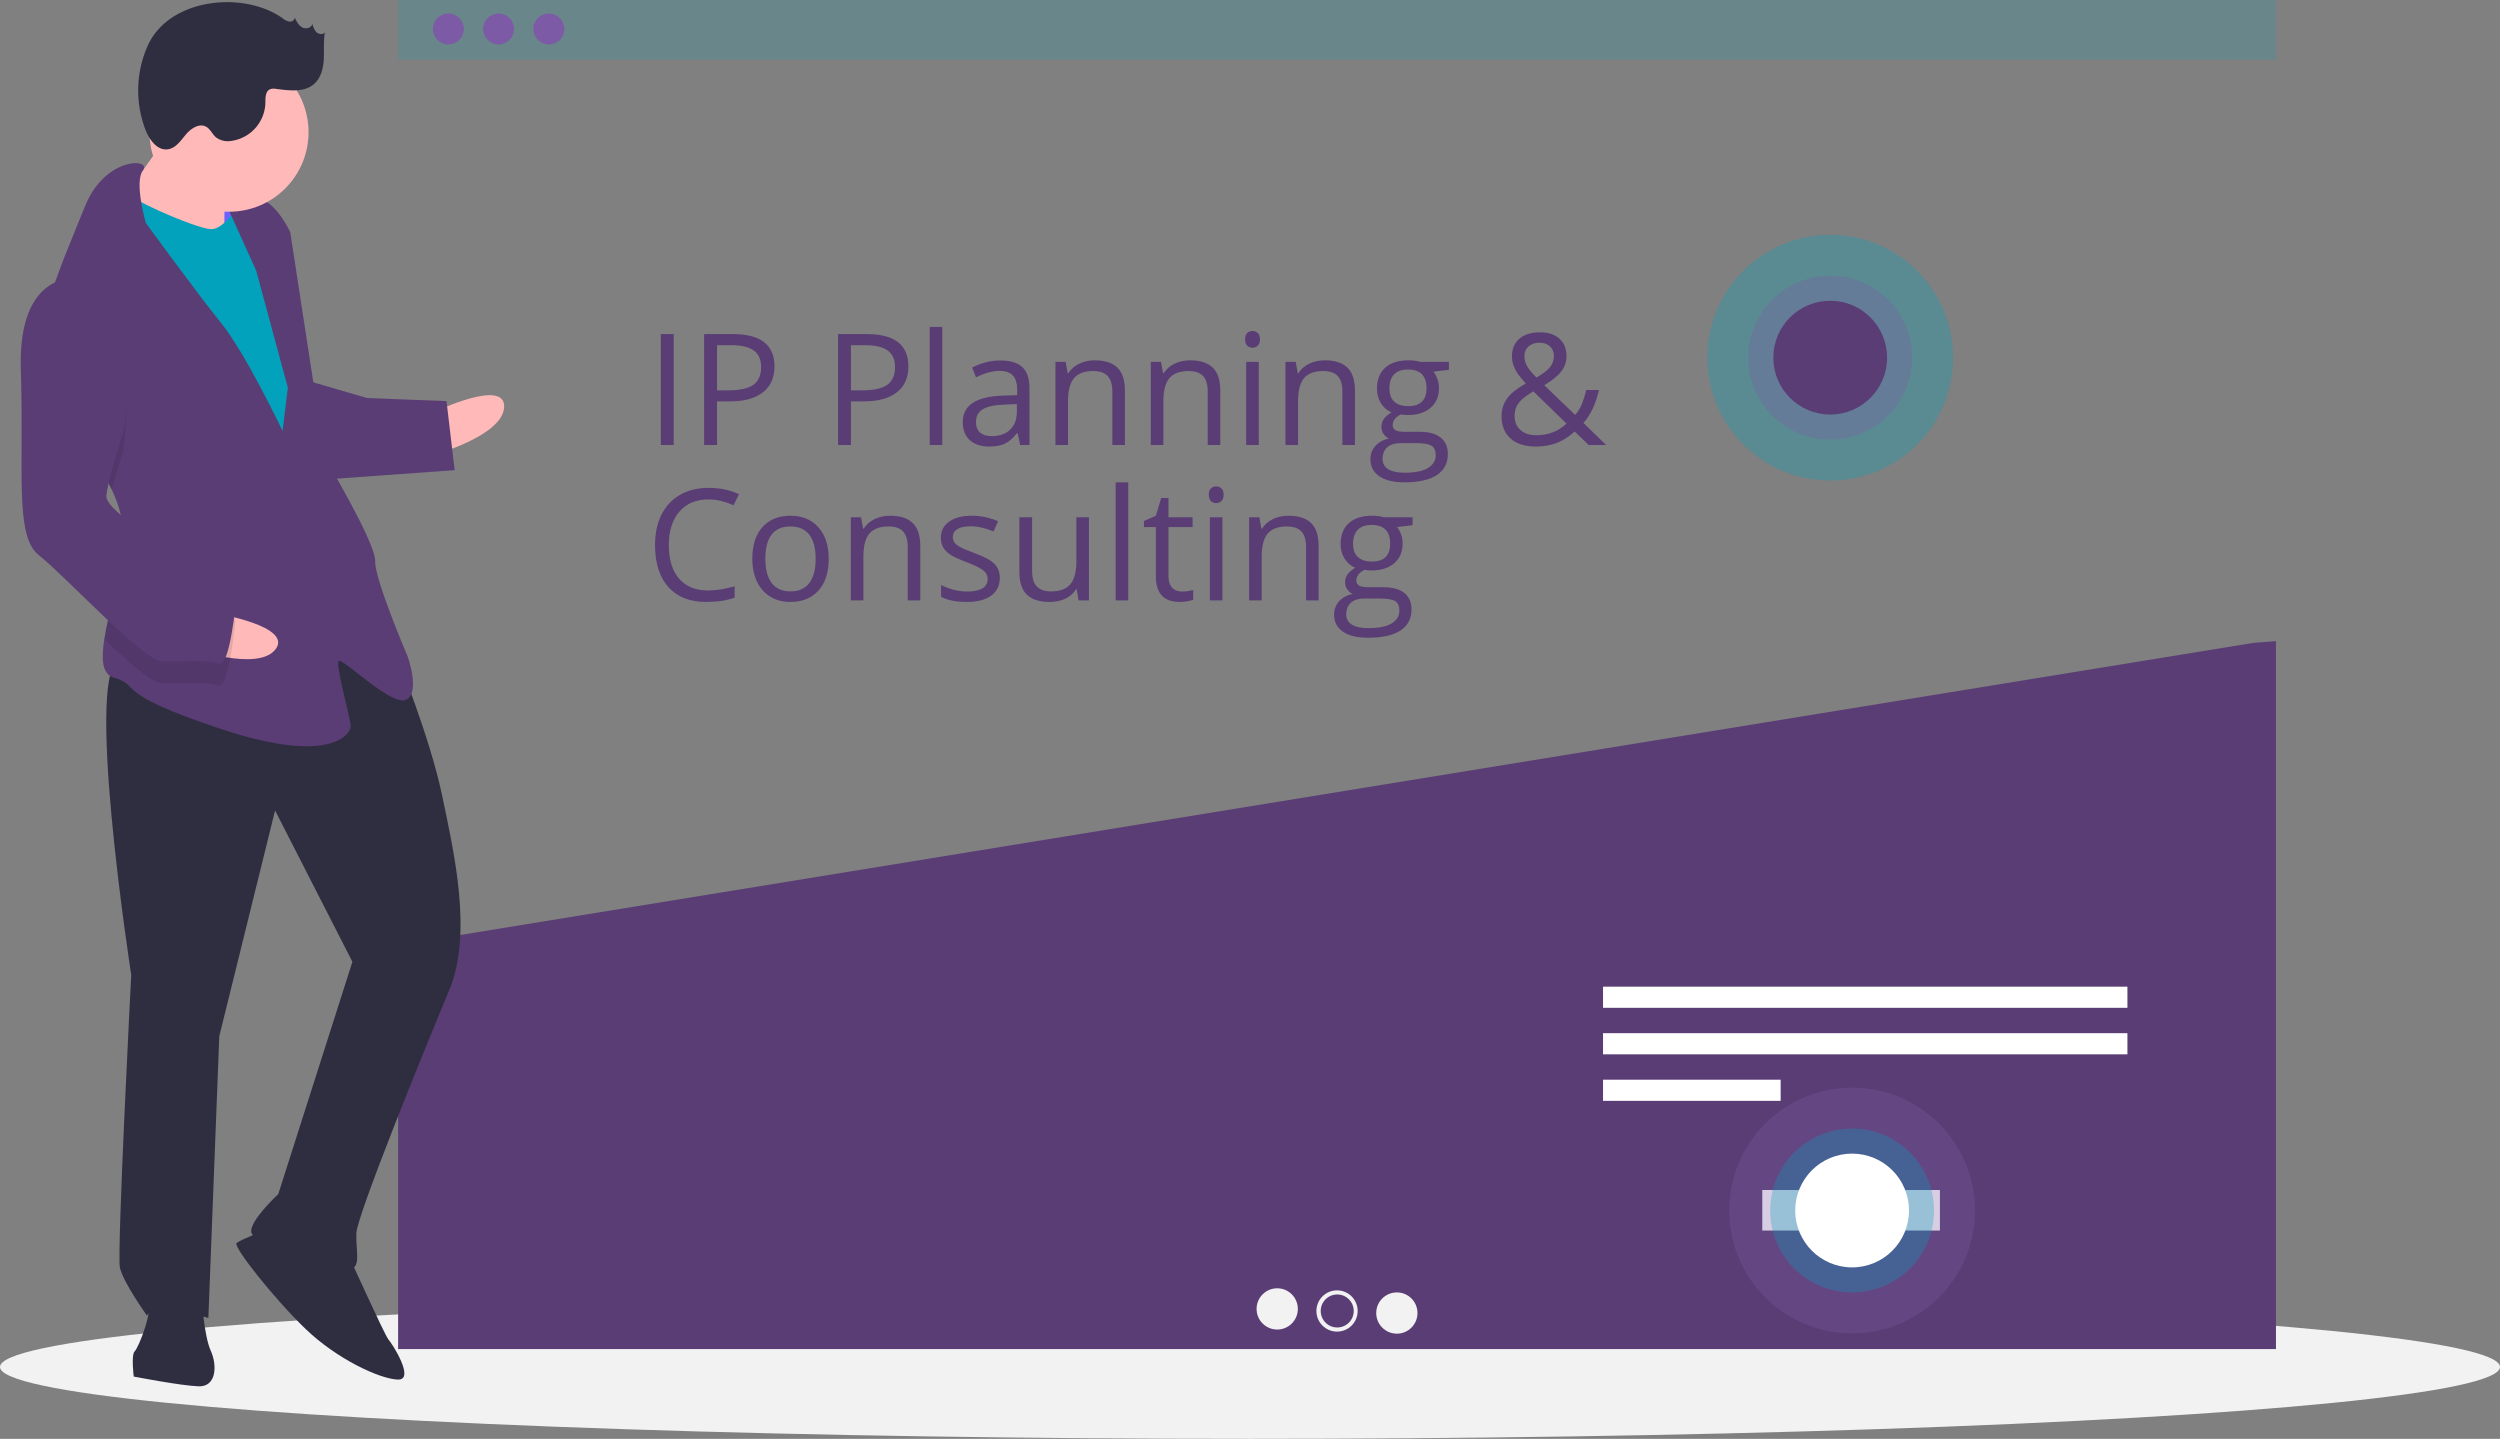 <?xml version="1.0" encoding="utf-8"?>
<svg viewBox="0 0 1098.75 632.37" xmlns="http://www.w3.org/2000/svg">
  <rect x="0" y="0" width="1098.75" height="632.37" fill="#808080" stroke="none"/>
  <ellipse cx="549.375" cy="600.774" rx="549.375" ry="31.597" fill="#f2f2f2"/>
  <rect x="174.967" width="825.318" height="26.257" style="fill: rgb(2, 162, 188); fill-opacity: 0.18;"/>
  <circle cx="197.053" cy="12.741" r="6.795" style="fill: rgb(124, 90, 166);"/>
  <circle cx="219.138" cy="12.741" r="6.795" style="fill: rgb(124, 90, 166);"/>
  <circle cx="241.223" cy="12.741" r="6.795" style="fill: rgb(124, 90, 166);"/>
  <polygon points="175.552 415.277 174.967 415.779 174.967 592.903 1000.285 592.903 1000.285 281.779 990.449 282.525 175.552 415.277" style="fill: rgb(90, 61, 117);"/>
  <rect x="704.529" y="433.641" width="230.47" height="9.293" fill="#fff"/>
  <rect x="704.529" y="454.086" width="230.47" height="9.293" fill="#fff"/>
  <rect x="704.529" y="474.531" width="78.063" height="9.293" fill="#fff"/>
  <circle cx="561.335" cy="575.269" r="9.066" fill="#f2f2f2"/>
  <circle cx="587.626" cy="576.176" r="9.066" fill="#f2f2f2"/>
  <circle cx="613.917" cy="577.082" r="9.066" fill="#f2f2f2"/>
  <circle cx="587.709" cy="576.176" r="7.253" style="fill: rgb(90, 61, 117);"/>
  <rect x="774.529" y="523.014" width="78.063" height="17.81" fill="#fff"/>
  <circle cx="804.375" cy="157.185" r="54" opacity="0.3" style="fill: rgb(2, 162, 188);"/>
  <circle cx="804.375" cy="157.185" r="36" opacity="0.3" style="fill: rgb(124, 90, 166);"/>
  <circle cx="804.375" cy="157.185" r="25" style="fill: rgb(90, 61, 117);"/>
  <circle cx="814" cy="532.014" r="54" opacity="0.3" style="fill: rgb(124, 90, 166);"/>
  <circle cx="814" cy="532.014" r="36" opacity="0.3" style="fill: rgb(2, 162, 188);"/>
  <circle cx="814" cy="532.014" r="25" style="fill: rgb(255, 255, 255);"/>
  <rect x="141.093" y="215.02" width="22.242" height="28.597" transform="matrix(-0.999, -0.039, 0.039, -0.999, 244.803, 330.549)" fill="#6c63ff"/>
  <path d="M241.915,314.679s30.779-14.706,30.286-2.005-31.025,21.056-31.025,21.056Z" transform="matrix(1, 0, 0, 1, -50.625, -133.815)" fill="#ffb9b9"/>
  <path d="M225.028,422.139S239.549,457.681,244.915,483.328s13.536,60.942,3.026,85.974-40.392,98.599-40.7,106.537,2.559,15.999-3.791,15.752-40.907-11.126-42.31-15.95,11.79-17.032,11.79-17.032l32.577-102.082L171.518,490.021l-24.516,99.215-4.802,123.828s-23.567-7.274-26.988-1.047c0,0-10.559-14.719-11.9-21.131s4.987-128.591,4.987-128.591-21.632-139.163-4.169-138.486S189.992,382.622,225.028,422.139Z" transform="matrix(1, 0, 0, 1, -50.625, -133.815)" fill="#2f2e41"/>
  <path d="M203.696,685.241s16.109,35.603,17.635,37.252,12.023,17.955,4.085,17.648-26.68-8.984-40.476-22.239-31.984-36.219-30.335-37.745,12.947-5.858,12.947-5.858Z" transform="matrix(1, 0, 0, 1, -50.625, -133.815)" fill="#2f2e41"/>
  <path d="M139.333,705.004s.972,15.937,3.901,22.41,2.559,15.999-5.378,15.691-28.453-4.283-28.453-4.283-1.218-9.587.431-11.113,8.676-18.743,5.686-23.628S139.333,705.004,139.333,705.004Z" transform="matrix(1, 0, 0, 1, -50.625, -133.815)" fill="#2f2e41"/>
  <path d="M127.589,187.821s-16.922,26.373-23.518,32.477,11.962,19.543,11.962,19.543l33.215,4.468s-.418-30.225,1.293-33.338S127.589,187.821,127.589,187.821Z" transform="matrix(1, 0, 0, 1, -50.625, -133.815)" fill="#ffb9b9"/>
  <path d="M156.46,222.329s-6.843,12.454-13.193,12.208-39.196-14.239-40.599-19.064-10.88,34.557-10.88,34.557L172.16,391.471l19.605-13.549-9.499-83.045-7.802-44.821Z" transform="matrix(1, 0, 0, 1, -50.625, -133.815)" style="fill: rgb(2, 162, 188);"/>
  <path d="M99.704,348.913c3.206,6.707,5.208,13.7,4.931,20.86-.012.318-.025.635-.053.952-.761,14.693-6.173,31.686-8.115,44.044-1.409,8.865-1.008,15.336,4.18,16.856,12.577,3.668-1.834,6.289,46.826,22.485s57.152,2.216,57.275-.959-6.891-27.296-5.242-28.822,23.074,19.974,29.548,17.045.739-19.051.739-19.051-14.583-33.954-14.275-41.892-22.089-45.375-22.089-45.375L178.193,235.891s-5.858-12.947-13.734-14.842-14.411,2.621-14.411,2.621L163.228,252.8l13.905,51.417-2.326,18.989s-16.17-34.016-26.791-47.147-33.264-44.218-33.264-44.218-5.286-17.837-1.296-23.168c3.991-5.346-16.647-6.147-25.446,15.771-4.664,11.616-12.236,28.939-16.979,45.068-4.227,14.289-6.223,27.646-2.036,35.281C75.396,316.457,91.496,331.789,99.704,348.913Z" transform="matrix(1, 0, 0, 1, -50.625, -133.815)" style="fill: rgb(90, 61, 117);"/>
  <path d="M68.996,304.794c6.4,11.664,22.5,26.995,30.708,44.119,2.144-7.723,4.759-15.715,4.759-15.715s10.031-53.669-19.64-67.539a19.858,19.858,0,0,0-13.791,3.853C66.805,283.801,64.808,297.159,68.996,304.794Z" transform="matrix(1, 0, 0, 1, -50.625, -133.815)" opacity="0.1"/>
  <path d="M186.782,301.411l25.154,7.335,34.926,1.354,3.593,30.348L193.057,344.583S178.721,304.279,186.782,301.411Z" transform="matrix(1, 0, 0, 1, -50.625, -133.815)" style="fill: rgb(90, 61, 117);"/>
  <path d="M145.764,403.451s33.652,5.583,25.971,15.71-37.492-.52-37.492-.52Z" transform="matrix(1, 0, 0, 1, -50.625, -133.815)" fill="#ffb9b9"/>
  <path d="M104.581,370.725c-.761,14.693-6.173,31.686-8.115,44.044,10.72,10.146,20.914,19.095,24.756,19.244,7.938.308,20.7-.787,25.401.985s7.458-28.33,7.458-28.33-2.806-9.648-15.321-14.904C130.312,388.21,114.119,378.567,104.581,370.725Z" transform="matrix(1, 0, 0, 1, -50.625, -133.815)" opacity="0.1"/>
  <path d="M85.192,256.134s-26.865-4.222-25.414,40.353-2.832,73.027,7.973,81.396,45.903,46.298,53.84,46.606,20.7-.787,25.401.985,7.458-28.33,7.458-28.33S151.645,387.495,139.129,382.24s-42.002-23.888-41.756-30.238,7.458-28.33,7.458-28.33S114.863,270.004,85.192,256.134Z" transform="matrix(1, 0, 0, 1, -50.625, -133.815)" style="fill: rgb(90, 61, 117);">
    <title>IP planning and consulting</title>
  </path>
  <circle cx="100.654" cy="58.105" r="34.952" fill="#ffb9b9"/>
  <path d="M174.814,141.823a6.749,6.749,0,0,0,2.939,1.475,2.097,2.097,0,0,0,2.43-1.683c.8,1.658,1.702,3.426,3.335,4.277s4.157.137,4.393-1.689a7.706,7.706,0,0,0,1.774,3.744c1.013.966,2.85,1.21,3.734.125-.715,3.907-.274,7.926-.498,11.892s-1.282,8.17-4.278,10.778c-4.37,3.803-10.941,2.865-16.689,2.144a5.066,5.066,0,0,0-2.615.143c-2.152.917-2.055,3.913-2.084,6.252a17.373,17.373,0,0,1-15.212,16.497,8.709,8.709,0,0,1-6.472-1.58c-1.632-1.383-2.466-3.638-4.336-4.677-3.042-1.69-6.732.775-8.956,3.452s-4.416,5.969-7.862,6.459c-4.557.648-8.028-3.996-9.73-8.272a48.223,48.223,0,0,1,.958-37.47C125.158,132.949,157.661,129.669,174.814,141.823Z" transform="matrix(1, 0, 0, 1, -50.625, -133.815)" fill="#2f2e41"/>
  <path d="M 296.093 195.585 L 290.424 195.585 L 290.424 146.828 L 296.093 146.828 L 296.093 195.585 Z M 340.383 161.035 C 340.383 165.968 338.698 169.763 335.329 172.419 C 331.959 175.075 327.14 176.403 320.871 176.403 L 315.134 176.403 L 315.134 195.585 L 309.465 195.585 L 309.465 146.828 L 322.101 146.828 C 334.289 146.828 340.383 151.564 340.383 161.035 Z M 315.134 151.723 L 315.134 171.543 L 320.234 171.543 C 325.257 171.543 328.893 170.731 331.139 169.106 C 333.385 167.482 334.509 164.88 334.509 161.297 C 334.509 158.072 333.454 155.67 331.344 154.091 C 329.227 152.512 325.937 151.723 321.475 151.723 L 315.134 151.723 Z M 399.239 161.035 C 399.239 165.968 397.554 169.763 394.184 172.419 C 390.814 175.075 385.996 176.403 379.727 176.403 L 373.989 176.403 L 373.989 195.585 L 368.32 195.585 L 368.32 146.828 L 380.956 146.828 C 393.145 146.828 399.239 151.564 399.239 161.035 Z M 373.989 151.723 L 373.989 171.543 L 379.089 171.543 C 384.114 171.543 387.749 170.731 389.995 169.106 C 392.242 167.482 393.364 164.88 393.364 161.297 C 393.364 158.072 392.31 155.67 390.2 154.091 C 388.082 152.512 384.792 151.723 380.33 151.723 L 373.989 151.723 Z M 414.138 143.686 L 414.138 195.585 L 408.605 195.585 L 408.605 143.686 L 414.138 143.686 Z M 452.459 195.585 L 448.349 195.585 L 447.257 190.383 L 446.983 190.383 C 445.162 192.674 443.345 194.227 441.531 195.039 C 439.717 195.85 437.455 196.257 434.746 196.257 C 431.119 196.257 428.276 195.32 426.219 193.445 C 424.163 191.578 423.134 188.922 423.134 185.476 C 423.134 178.1 429.039 174.233 440.847 173.876 L 447.052 173.671 L 447.052 171.406 C 447.052 168.537 446.434 166.42 445.196 165.054 C 443.967 163.688 441.994 163.005 439.277 163.005 C 436.234 163.005 432.788 163.938 428.94 165.805 L 427.244 161.57 C 429.042 160.591 431.016 159.825 433.163 159.271 C 435.304 158.71 437.455 158.428 439.618 158.428 C 443.975 158.428 447.204 159.396 449.306 161.331 C 451.408 163.267 452.459 166.371 452.459 170.643 L 452.459 195.585 Z M 435.85 191.681 C 439.296 191.681 442.002 190.736 443.967 188.846 C 445.933 186.956 446.915 184.312 446.915 180.911 L 446.915 177.61 L 441.383 177.838 C 436.982 177.997 433.809 178.684 431.866 179.898 C 429.916 181.105 428.94 182.987 428.94 185.545 C 428.94 187.548 429.548 189.074 430.761 190.121 C 431.968 191.16 433.664 191.681 435.85 191.681 Z M 494.403 195.585 L 488.87 195.585 L 488.87 171.941 C 488.87 168.958 488.19 166.735 486.832 165.27 C 485.473 163.805 483.352 163.073 480.469 163.073 C 476.644 163.073 473.839 164.106 472.056 166.169 C 470.28 168.233 469.392 171.645 469.392 176.403 L 469.392 195.585 L 463.86 195.585 L 463.86 159.032 L 468.356 159.032 L 469.256 164.041 L 469.529 164.041 C 470.659 162.234 472.25 160.838 474.299 159.851 C 476.34 158.858 478.617 158.36 481.129 158.36 C 485.53 158.36 488.843 159.422 491.067 161.548 C 493.29 163.673 494.403 167.069 494.403 171.736 L 494.403 195.585 Z M 536.318 195.585 L 530.785 195.585 L 530.785 171.941 C 530.785 168.958 530.107 166.735 528.748 165.27 C 527.39 163.805 525.269 163.073 522.384 163.073 C 518.559 163.073 515.755 164.106 513.971 166.169 C 512.196 168.233 511.308 171.645 511.308 176.403 L 511.308 195.585 L 505.775 195.585 L 505.775 159.032 L 510.272 159.032 L 511.171 164.041 L 511.444 164.041 C 512.576 162.234 514.165 160.838 516.214 159.851 C 518.256 158.858 520.533 158.36 523.044 158.36 C 527.446 158.36 530.759 159.422 532.982 161.548 C 535.207 163.673 536.318 167.069 536.318 171.736 L 536.318 195.585 Z M 553.224 159.032 L 553.224 195.585 L 547.691 195.585 L 547.691 159.032 L 553.224 159.032 Z M 547.225 149.128 C 547.225 147.861 547.535 146.931 548.158 146.339 C 548.781 145.755 549.558 145.462 550.492 145.462 C 551.38 145.462 552.146 145.762 552.791 146.362 C 553.437 146.961 553.759 147.884 553.759 149.128 C 553.759 150.372 553.437 151.302 552.791 151.917 C 552.146 152.524 551.38 152.828 550.492 152.828 C 549.558 152.828 548.781 152.524 548.158 151.917 C 547.535 151.302 547.225 150.372 547.225 149.128 Z M 595.507 195.585 L 589.974 195.585 L 589.974 171.941 C 589.974 168.958 589.296 166.735 587.937 165.27 C 586.579 163.805 584.458 163.073 581.573 163.073 C 577.748 163.073 574.944 164.106 573.16 166.169 C 571.385 168.233 570.497 171.645 570.497 176.403 L 570.497 195.585 L 564.964 195.585 L 564.964 159.032 L 569.461 159.032 L 570.36 164.041 L 570.633 164.041 C 571.765 162.234 573.354 160.838 575.403 159.851 C 577.445 158.858 579.722 158.36 582.233 158.36 C 586.635 158.36 589.948 159.422 592.171 161.548 C 594.396 163.673 595.507 167.069 595.507 171.736 L 595.507 195.585 Z M 624.15 159.032 L 636.797 159.032 L 636.797 162.538 L 630.024 163.335 C 630.646 164.117 631.2 165.133 631.686 166.386 C 632.179 167.646 632.426 169.064 632.426 170.643 C 632.426 174.218 631.204 177.075 628.76 179.215 C 626.309 181.347 622.951 182.414 618.685 182.414 C 617.593 182.414 616.568 182.323 615.612 182.141 C 613.259 183.385 612.083 184.953 612.083 186.842 C 612.083 187.844 612.493 188.584 613.312 189.062 C 614.132 189.54 615.543 189.779 617.547 189.779 L 624.013 189.779 C 627.975 189.779 631.018 190.614 633.143 192.284 C 635.268 193.954 636.33 196.379 636.33 199.558 C 636.33 203.603 634.706 206.688 631.458 208.813 C 628.21 210.931 623.475 211.989 617.251 211.989 C 612.47 211.989 608.785 211.101 606.197 209.325 C 603.602 207.55 602.304 205.037 602.304 201.789 C 602.304 199.566 603.018 197.642 604.444 196.018 C 605.864 194.393 607.863 193.294 610.444 192.716 C 609.51 192.292 608.728 191.635 608.098 190.747 C 607.461 189.859 607.142 188.827 607.142 187.651 C 607.142 186.315 607.499 185.146 608.212 184.144 C 608.926 183.143 610.049 182.175 611.582 181.242 C 609.692 180.467 608.152 179.147 606.96 177.28 C 605.768 175.413 605.173 173.276 605.173 170.871 C 605.173 166.872 606.376 163.787 608.782 161.616 C 611.18 159.445 614.579 158.36 618.981 158.36 C 620.894 158.36 622.616 158.584 624.15 159.032 Z M 607.643 201.721 C 607.643 203.702 608.478 205.204 610.148 206.229 C 611.81 207.246 614.2 207.754 617.319 207.754 C 621.964 207.754 625.402 207.06 627.633 205.671 C 629.872 204.282 630.991 202.401 630.991 200.025 C 630.991 198.044 630.38 196.67 629.159 195.904 C 627.937 195.138 625.633 194.754 622.249 194.754 L 615.612 194.754 C 613.099 194.754 611.146 195.354 609.749 196.553 C 608.346 197.752 607.643 199.475 607.643 201.721 Z M 610.648 170.734 C 610.648 173.292 611.369 175.227 612.811 176.54 C 614.261 177.853 616.272 178.509 618.845 178.509 C 624.249 178.509 626.95 175.888 626.95 170.643 C 626.95 165.148 624.218 162.401 618.754 162.401 C 616.15 162.401 614.147 163.104 612.743 164.507 C 611.346 165.904 610.648 167.979 610.648 170.734 Z M 669.97 156.527 C 669.97 158.061 670.368 159.525 671.165 160.921 C 671.968 162.31 673.339 163.984 675.274 165.942 C 678.143 164.272 680.139 162.731 681.262 161.32 C 682.385 159.908 682.947 158.28 682.947 156.436 C 682.947 154.721 682.373 153.325 681.228 152.247 C 680.082 151.169 678.553 150.63 676.64 150.63 C 674.66 150.63 673.05 151.162 671.814 152.224 C 670.584 153.294 669.97 154.729 669.97 156.527 Z M 675.138 191.282 C 680.495 191.282 684.943 189.571 688.48 186.148 L 673.908 172.009 C 671.433 173.52 669.688 174.768 668.672 175.755 C 667.647 176.748 666.888 177.812 666.395 178.942 C 665.909 180.072 665.666 181.363 665.666 182.813 C 665.666 185.416 666.527 187.476 668.251 188.994 C 669.973 190.519 672.269 191.282 675.138 191.282 Z M 659.929 182.949 C 659.929 180.058 660.703 177.5 662.251 175.276 C 663.792 173.053 666.566 170.806 670.573 168.537 C 668.683 166.428 667.397 164.826 666.714 163.733 C 666.038 162.648 665.499 161.513 665.097 160.329 C 664.694 159.154 664.494 157.931 664.494 156.664 C 664.494 153.332 665.587 150.733 667.772 148.866 C 669.95 146.991 672.982 146.054 676.868 146.054 C 680.472 146.054 683.307 146.984 685.372 148.843 C 687.444 150.702 688.48 153.286 688.48 156.596 C 688.48 158.978 687.724 161.175 686.214 163.187 C 684.696 165.198 682.191 167.236 678.701 169.3 L 692.282 182.346 C 693.526 180.965 694.52 179.348 695.264 177.496 C 696.008 175.637 696.637 173.606 697.154 171.406 L 702.755 171.406 C 701.244 177.766 698.964 182.588 695.913 185.875 L 705.885 195.585 L 698.247 195.585 L 692.077 189.654 C 689.459 192.007 686.79 193.695 684.074 194.72 C 681.365 195.745 678.34 196.257 675.001 196.257 C 670.22 196.257 666.512 195.076 663.879 192.716 C 661.245 190.357 659.929 187.101 659.929 182.949 Z" style="fill: rgb(90, 61, 117); white-space: pre;"/>
  <path d="M 311.302 219.503 C 305.944 219.503 301.713 221.286 298.609 224.853 C 295.505 228.42 293.953 233.303 293.953 239.504 C 293.953 245.887 295.448 250.819 298.438 254.303 C 301.436 257.778 305.701 259.517 311.234 259.517 C 314.634 259.517 318.511 258.905 322.868 257.684 L 322.868 262.659 C 319.49 263.926 315.324 264.56 310.368 264.56 C 303.189 264.56 297.645 262.377 293.737 258.014 C 289.836 253.657 287.885 247.469 287.885 239.447 C 287.885 234.415 288.827 230.01 290.709 226.23 C 292.584 222.451 295.296 219.54 298.848 217.499 C 302.392 215.45 306.566 214.425 311.37 214.425 C 316.485 214.425 320.952 215.359 324.769 217.226 L 322.378 222.098 C 318.682 220.368 314.99 219.503 311.302 219.503 Z M 364.221 245.583 C 364.221 251.54 362.722 256.193 359.724 259.539 C 356.719 262.886 352.572 264.56 347.282 264.56 C 344.011 264.56 341.108 263.789 338.573 262.249 C 336.038 260.715 334.084 258.515 332.71 255.646 C 331.33 252.777 330.639 249.423 330.639 245.583 C 330.639 239.618 332.126 234.973 335.101 231.649 C 338.084 228.325 342.219 226.663 347.509 226.663 C 352.624 226.663 356.688 228.367 359.701 231.774 C 362.715 235.175 364.221 239.777 364.221 245.583 Z M 336.376 245.583 C 336.376 250.25 337.309 253.805 339.176 256.25 C 341.043 258.694 343.79 259.915 347.418 259.915 C 351.038 259.915 353.79 258.7 355.672 256.272 C 357.546 253.836 358.483 250.273 358.483 245.583 C 358.483 240.93 357.546 237.398 355.672 234.985 C 353.79 232.579 351.016 231.376 347.35 231.376 C 343.722 231.376 340.986 232.563 339.142 234.939 C 337.298 237.322 336.376 240.87 336.376 245.583 Z M 404.468 263.888 L 398.936 263.888 L 398.936 240.244 C 398.936 237.261 398.256 235.038 396.898 233.573 C 395.539 232.108 393.418 231.376 390.534 231.376 C 386.709 231.376 383.905 232.408 382.122 234.472 C 380.346 236.536 379.458 239.948 379.458 244.706 L 379.458 263.888 L 373.925 263.888 L 373.925 227.335 L 378.422 227.335 L 379.321 232.344 L 379.595 232.344 C 380.725 230.537 382.315 229.141 384.364 228.154 C 386.406 227.16 388.682 226.663 391.195 226.663 C 395.596 226.663 398.908 227.725 401.133 229.85 C 403.356 231.976 404.468 235.372 404.468 240.039 L 404.468 263.888 Z M 439.417 253.916 C 439.417 257.316 438.15 259.938 435.614 261.782 C 433.08 263.634 429.521 264.56 424.936 264.56 C 420.095 264.56 416.315 263.789 413.598 262.249 L 413.598 257.115 C 415.359 258.003 417.245 258.705 419.256 259.221 C 421.267 259.73 423.206 259.983 425.073 259.983 C 427.964 259.983 430.189 259.525 431.744 258.606 C 433.3 257.68 434.078 256.272 434.078 254.383 C 434.078 252.963 433.463 251.745 432.233 250.728 C 430.997 249.719 428.587 248.523 425.005 247.142 C 421.605 245.875 419.188 244.771 417.753 243.83 C 416.319 242.881 415.253 241.807 414.554 240.608 C 413.856 239.409 413.507 237.975 413.507 236.305 C 413.507 233.33 414.718 230.981 417.138 229.258 C 419.56 227.528 422.884 226.663 427.111 226.663 C 431.043 226.663 434.89 227.463 438.654 229.065 L 436.684 233.573 C 433.012 232.062 429.688 231.308 426.712 231.308 C 424.087 231.308 422.106 231.717 420.77 232.537 C 419.435 233.357 418.766 234.492 418.766 235.941 C 418.766 236.92 419.017 237.754 419.518 238.445 C 420.019 239.128 420.827 239.781 421.942 240.403 C 423.051 241.033 425.183 241.937 428.34 243.113 C 432.682 244.692 435.611 246.281 437.128 247.882 C 438.654 249.484 439.417 251.494 439.417 253.916 Z M 448.01 227.335 L 453.622 227.335 L 453.622 251.047 C 453.622 254.03 454.297 256.253 455.649 257.718 C 457.007 259.183 459.132 259.915 462.024 259.915 C 465.849 259.915 468.646 258.871 470.414 256.785 C 472.181 254.698 473.066 251.286 473.066 246.551 L 473.066 227.335 L 478.598 227.335 L 478.598 263.888 L 474.034 263.888 L 473.225 258.982 L 472.929 258.982 C 471.799 260.788 470.223 262.169 468.205 263.125 C 466.194 264.082 463.899 264.56 461.318 264.56 C 456.87 264.56 453.543 263.501 451.334 261.384 C 449.118 259.274 448.01 255.897 448.01 251.252 L 448.01 227.335 Z M 495.869 211.989 L 495.869 263.888 L 490.336 263.888 L 490.336 211.989 L 495.869 211.989 Z M 519.414 259.983 C 520.393 259.983 521.338 259.912 522.249 259.767 C 523.159 259.623 523.881 259.475 524.412 259.323 L 524.412 263.558 C 523.813 263.846 522.928 264.085 521.759 264.275 C 520.591 264.465 519.539 264.56 518.606 264.56 C 511.541 264.56 508.007 260.834 508.007 253.381 L 508.007 231.638 L 502.771 231.638 L 502.771 228.974 L 508.007 226.663 L 510.341 218.865 L 513.54 218.865 L 513.54 227.335 L 524.15 227.335 L 524.15 231.638 L 513.54 231.638 L 513.54 253.153 C 513.54 255.354 514.064 257.043 515.111 258.219 C 516.158 259.395 517.593 259.983 519.414 259.983 Z M 537.251 227.335 L 537.251 263.888 L 531.719 263.888 L 531.719 227.335 L 537.251 227.335 Z M 531.252 217.431 C 531.252 216.164 531.563 215.234 532.186 214.642 C 532.807 214.058 533.586 213.765 534.519 213.765 C 535.407 213.765 536.173 214.065 536.819 214.664 C 537.463 215.264 537.786 216.186 537.786 217.431 C 537.786 218.675 537.463 219.605 536.819 220.22 C 536.173 220.826 535.407 221.13 534.519 221.13 C 533.586 221.13 532.807 220.826 532.186 220.22 C 531.563 219.605 531.252 218.675 531.252 217.431 Z M 579.534 263.888 L 574.002 263.888 L 574.002 240.244 C 574.002 237.261 573.323 235.038 571.964 233.573 C 570.606 232.108 568.485 231.376 565.6 231.376 C 561.775 231.376 558.972 232.408 557.188 234.472 C 555.412 236.536 554.524 239.948 554.524 244.706 L 554.524 263.888 L 548.991 263.888 L 548.991 227.335 L 553.488 227.335 L 554.387 232.344 L 554.661 232.344 C 555.792 230.537 557.381 229.141 559.43 228.154 C 561.473 227.16 563.749 226.663 566.261 226.663 C 570.663 226.663 573.975 227.725 576.199 229.85 C 578.423 231.976 579.534 235.372 579.534 240.039 L 579.534 263.888 Z M 608.177 227.335 L 620.824 227.335 L 620.824 230.841 L 614.051 231.638 C 614.674 232.42 615.227 233.436 615.713 234.689 C 616.206 235.949 616.453 237.367 616.453 238.946 C 616.453 242.521 615.232 245.378 612.787 247.518 C 610.337 249.65 606.978 250.717 602.713 250.717 C 601.62 250.717 600.595 250.626 599.639 250.444 C 597.286 251.688 596.11 253.256 596.11 255.145 C 596.11 256.147 596.52 256.887 597.34 257.365 C 598.159 257.843 599.571 258.082 601.574 258.082 L 608.04 258.082 C 612.002 258.082 615.045 258.917 617.17 260.587 C 619.296 262.257 620.358 264.682 620.358 267.861 C 620.358 271.906 618.733 274.991 615.485 277.116 C 612.238 279.233 607.502 280.292 601.278 280.292 C 596.497 280.292 592.812 279.404 590.225 277.628 C 587.629 275.852 586.331 273.34 586.331 270.092 C 586.331 267.869 587.045 265.945 588.472 264.321 C 589.891 262.696 591.89 261.596 594.471 261.019 C 593.537 260.595 592.755 259.938 592.126 259.05 C 591.488 258.162 591.17 257.129 591.17 255.954 C 591.17 254.618 591.526 253.449 592.24 252.447 C 592.953 251.446 594.076 250.478 595.609 249.544 C 593.72 248.77 592.179 247.45 590.987 245.583 C 589.796 243.716 589.2 241.579 589.2 239.174 C 589.2 235.175 590.403 232.09 592.809 229.919 C 595.207 227.748 598.607 226.663 603.009 226.663 C 604.921 226.663 606.644 226.887 608.177 227.335 Z M 591.67 270.024 C 591.67 272.005 592.505 273.507 594.175 274.532 C 595.837 275.548 598.228 276.057 601.347 276.057 C 605.991 276.057 609.429 275.363 611.66 273.974 C 613.9 272.585 615.019 270.704 615.019 268.328 C 615.019 266.347 614.407 264.973 613.186 264.207 C 611.964 263.441 609.66 263.057 606.276 263.057 L 599.639 263.057 C 597.127 263.057 595.173 263.657 593.776 264.856 C 592.373 266.054 591.67 267.778 591.67 270.024 Z M 594.676 239.037 C 594.676 241.595 595.396 243.53 596.839 244.843 C 598.288 246.155 600.299 246.812 602.872 246.812 C 608.276 246.812 610.977 244.191 610.977 238.946 C 610.977 233.451 608.245 230.704 602.781 230.704 C 600.178 230.704 598.174 231.407 596.77 232.81 C 595.374 234.207 594.676 236.282 594.676 239.037 Z" style="fill: rgb(90, 61, 117); white-space: pre;"/>
</svg>